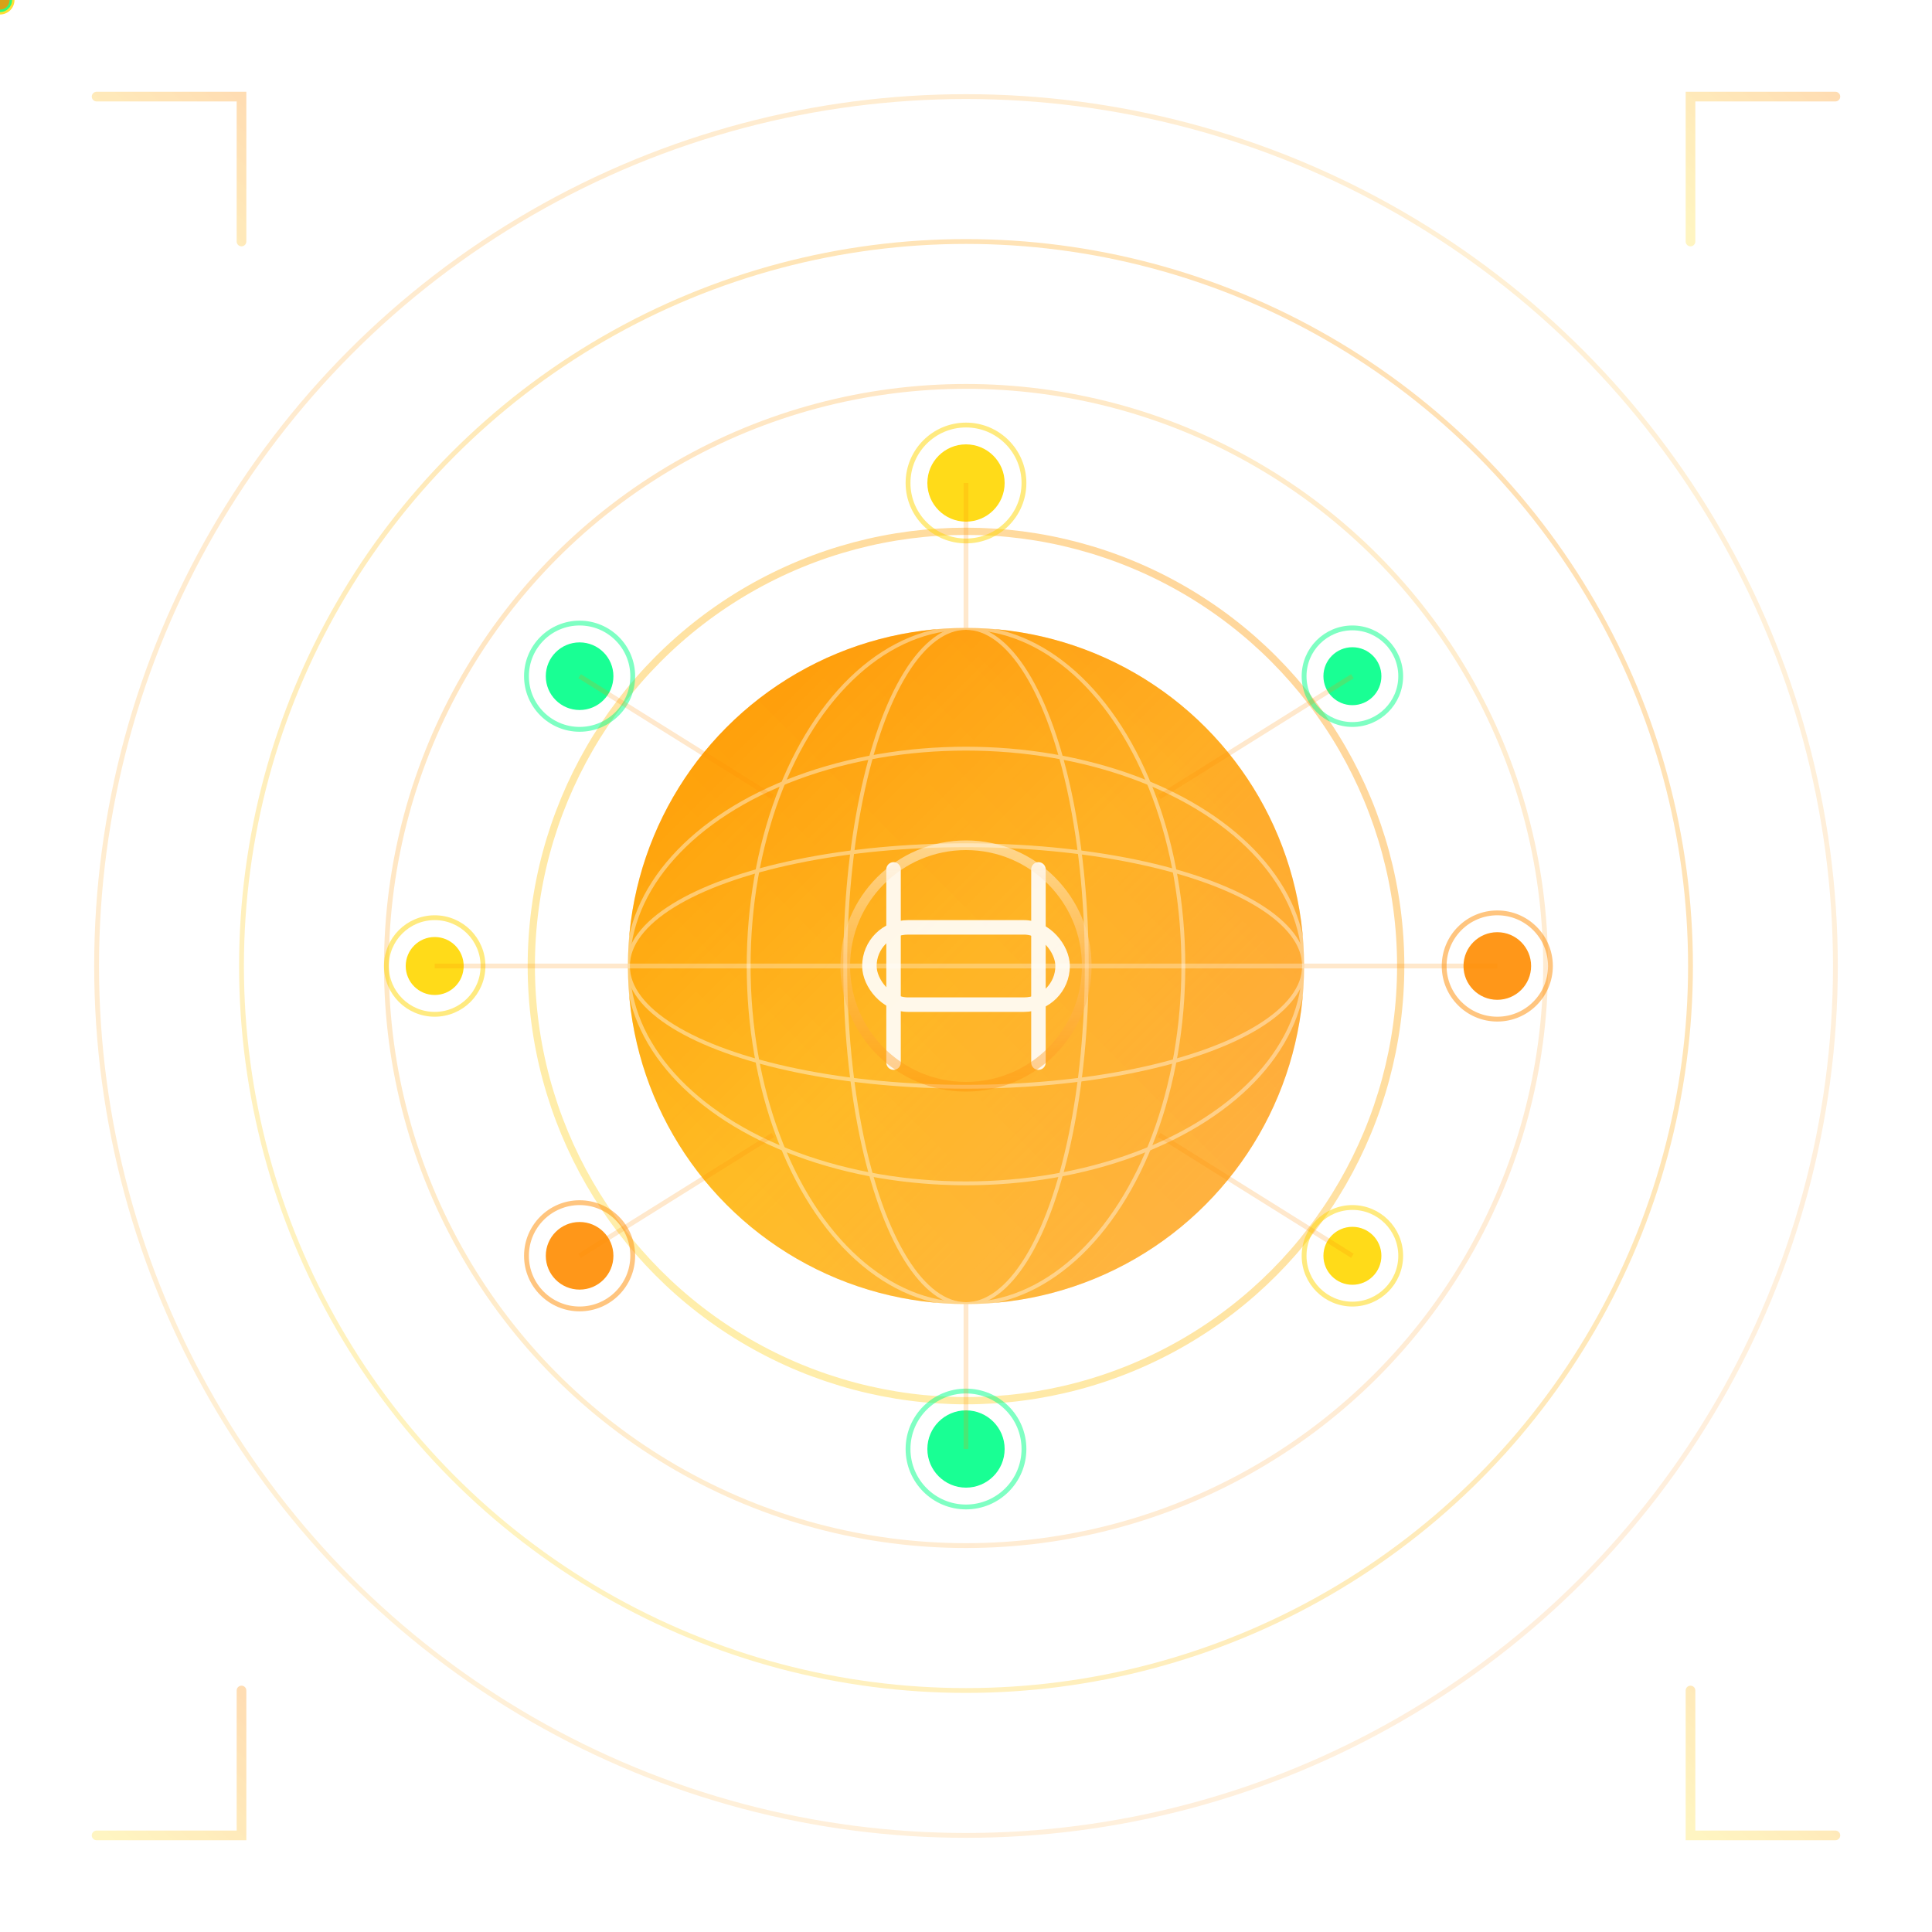 <svg width="400" height="400" viewBox="0 0 400 400" fill="none" xmlns="http://www.w3.org/2000/svg">
  <defs>
    <linearGradient id="aboutGrad1" x1="0%" y1="0%" x2="100%" y2="100%">
      <stop offset="0%" style="stop-color:#FF8C00;stop-opacity:1" />
      <stop offset="50%" style="stop-color:#FFA500;stop-opacity:0.8" />
      <stop offset="100%" style="stop-color:#FF7F00;stop-opacity:0.6" />
    </linearGradient>
    <linearGradient id="aboutGrad2" x1="0%" y1="100%" x2="100%" y2="0%">
      <stop offset="0%" style="stop-color:#FFD700;stop-opacity:0.8" />
      <stop offset="100%" style="stop-color:#FF8C00;stop-opacity:1" />
    </linearGradient>
    <linearGradient id="aboutGrad3" x1="50%" y1="0%" x2="50%" y2="100%">
      <stop offset="0%" style="stop-color:#ffffff;stop-opacity:0.9" />
      <stop offset="100%" style="stop-color:#FF8C00;stop-opacity:0.7" />
    </linearGradient>
    <filter id="aboutGlow">
      <feGaussianBlur stdDeviation="6" result="coloredBlur"/>
      <feMerge>
        <feMergeNode in="coloredBlur"/>
        <feMergeNode in="SourceGraphic"/>
      </feMerge>
    </filter>
    <filter id="softGlow">
      <feGaussianBlur stdDeviation="3" result="coloredBlur"/>
      <feMerge>
        <feMergeNode in="coloredBlur"/>
        <feMergeNode in="SourceGraphic"/>
      </feMerge>
    </filter>
  </defs>

  <!-- Background orbital rings -->
  <circle cx="200" cy="200" r="180" fill="none" stroke="url(#aboutGrad1)" stroke-width="1" opacity="0.2"/>
  <circle cx="200" cy="200" r="150" fill="none" stroke="url(#aboutGrad2)" stroke-width="1" opacity="0.3"/>
  <circle cx="200" cy="200" r="120" fill="none" stroke="url(#aboutGrad1)" stroke-width="1" opacity="0.25"/>
  <circle cx="200" cy="200" r="90" fill="none" stroke="url(#aboutGrad2)" stroke-width="1.5" opacity="0.4"/>

  <!-- Central sphere/globe representing global trading -->
  <circle cx="200" cy="200" r="70" fill="url(#aboutGrad1)" filter="url(#aboutGlow)"/>
  <circle cx="200" cy="200" r="70" fill="url(#aboutGrad2)" opacity="0.3"/>

  <!-- Grid pattern on sphere -->
  <g opacity="0.4" stroke="#ffffff" stroke-width="0.8" fill="none">
    <ellipse cx="200" cy="200" rx="70" ry="25"/>
    <ellipse cx="200" cy="200" rx="70" ry="45"/>
    <ellipse cx="200" cy="200" rx="25" ry="70"/>
    <ellipse cx="200" cy="200" rx="45" ry="70"/>
  </g>

  <!-- Latitude lines -->
  <line x1="130" y1="200" x2="270" y2="200" stroke="#ffffff" stroke-width="1" opacity="0.3"/>

  <!-- Network connection nodes orbiting -->
  <g filter="url(#softGlow)">
    <!-- Node 1 - Top -->
    <circle cx="200" cy="100" r="8" fill="#FFD700" opacity="0.9">
      <animate attributeName="cy" values="100;95;100" dur="3s" repeatCount="indefinite"/>
    </circle>
    <circle cx="200" cy="100" r="12" fill="none" stroke="#FFD700" stroke-width="1" opacity="0.5"/>

    <!-- Node 2 - Top Right -->
    <circle cx="280" cy="140" r="6" fill="#00ff88" opacity="0.9">
      <animate attributeName="cx" values="280;285;280" dur="2.5s" repeatCount="indefinite"/>
    </circle>
    <circle cx="280" cy="140" r="10" fill="none" stroke="#00ff88" stroke-width="1" opacity="0.5"/>

    <!-- Node 3 - Right -->
    <circle cx="310" cy="200" r="7" fill="#FF8C00" opacity="0.9">
      <animate attributeName="cx" values="310;315;310" dur="3.5s" repeatCount="indefinite"/>
    </circle>
    <circle cx="310" cy="200" r="11" fill="none" stroke="#FF8C00" stroke-width="1" opacity="0.5"/>

    <!-- Node 4 - Bottom Right -->
    <circle cx="280" cy="260" r="6" fill="#FFD700" opacity="0.9">
      <animate attributeName="cy" values="260;265;260" dur="2.8s" repeatCount="indefinite"/>
    </circle>
    <circle cx="280" cy="260" r="10" fill="none" stroke="#FFD700" stroke-width="1" opacity="0.5"/>

    <!-- Node 5 - Bottom -->
    <circle cx="200" cy="300" r="8" fill="#00ff88" opacity="0.9">
      <animate attributeName="cy" values="300;305;300" dur="3.2s" repeatCount="indefinite"/>
    </circle>
    <circle cx="200" cy="300" r="12" fill="none" stroke="#00ff88" stroke-width="1" opacity="0.5"/>

    <!-- Node 6 - Bottom Left -->
    <circle cx="120" cy="260" r="7" fill="#FF8C00" opacity="0.9">
      <animate attributeName="cx" values="120;115;120" dur="2.7s" repeatCount="indefinite"/>
    </circle>
    <circle cx="120" cy="260" r="11" fill="none" stroke="#FF8C00" stroke-width="1" opacity="0.5"/>

    <!-- Node 7 - Left -->
    <circle cx="90" cy="200" r="6" fill="#FFD700" opacity="0.9">
      <animate attributeName="cx" values="90;85;90" dur="3.3s" repeatCount="indefinite"/>
    </circle>
    <circle cx="90" cy="200" r="10" fill="none" stroke="#FFD700" stroke-width="1" opacity="0.5"/>

    <!-- Node 8 - Top Left -->
    <circle cx="120" cy="140" r="7" fill="#00ff88" opacity="0.9">
      <animate attributeName="cy" values="140;135;140" dur="2.9s" repeatCount="indefinite"/>
    </circle>
    <circle cx="120" cy="140" r="11" fill="none" stroke="#00ff88" stroke-width="1" opacity="0.5"/>
  </g>

  <!-- Connection lines from nodes to center -->
  <g opacity="0.2" stroke="#FF8C00" stroke-width="1">
    <line x1="200" y1="100" x2="200" y2="130">
      <animate attributeName="opacity" values="0.2;0.6;0.2" dur="3s" repeatCount="indefinite"/>
    </line>
    <line x1="280" y1="140" x2="240" y2="165">
      <animate attributeName="opacity" values="0.2;0.6;0.2" dur="2.5s" repeatCount="indefinite"/>
    </line>
    <line x1="310" y1="200" x2="270" y2="200">
      <animate attributeName="opacity" values="0.2;0.6;0.2" dur="3.5s" repeatCount="indefinite"/>
    </line>
    <line x1="280" y1="260" x2="240" y2="235">
      <animate attributeName="opacity" values="0.2;0.6;0.2" dur="2.8s" repeatCount="indefinite"/>
    </line>
    <line x1="200" y1="300" x2="200" y2="270">
      <animate attributeName="opacity" values="0.2;0.6;0.2" dur="3.2s" repeatCount="indefinite"/>
    </line>
    <line x1="120" y1="260" x2="160" y2="235">
      <animate attributeName="opacity" values="0.2;0.6;0.2" dur="2.7s" repeatCount="indefinite"/>
    </line>
    <line x1="90" y1="200" x2="130" y2="200">
      <animate attributeName="opacity" values="0.2;0.6;0.2" dur="3.3s" repeatCount="indefinite"/>
    </line>
    <line x1="120" y1="140" x2="160" y2="165">
      <animate attributeName="opacity" values="0.2;0.6;0.2" dur="2.9s" repeatCount="indefinite"/>
    </line>
  </g>

  <!-- Data flow particles along orbits -->
  <g>
    <circle r="3" fill="#FFD700" opacity="0.8">
      <animateMotion dur="8s" repeatCount="indefinite"
        path="M 200,20 A 180,180 0 1,1 200,380 A 180,180 0 1,1 200,20"/>
    </circle>
    <circle r="2.5" fill="#00ff88" opacity="0.8">
      <animateMotion dur="6s" repeatCount="indefinite"
        path="M 200,50 A 150,150 0 1,0 200,350 A 150,150 0 1,0 200,50"/>
    </circle>
    <circle r="2" fill="#FF8C00" opacity="0.8">
      <animateMotion dur="10s" repeatCount="indefinite"
        path="M 200,80 A 120,120 0 1,1 200,320 A 120,120 0 1,1 200,80"/>
    </circle>
  </g>

  <!-- Central icon/symbol -->
  <g transform="translate(200, 200)" opacity="0.9">
    <!-- Simplified currency/trading symbol -->
    <path d="M -15 -20 L -15 20 M 15 -20 L 15 20" stroke="#ffffff" stroke-width="3" stroke-linecap="round"/>
    <rect x="-20" y="-8" width="40" height="16" rx="8" fill="none" stroke="#ffffff" stroke-width="3"/>
    <circle cx="0" cy="0" r="25" fill="none" stroke="url(#aboutGrad3)" stroke-width="2" opacity="0.6"/>
  </g>

  <!-- Decorative corner accents -->
  <g opacity="0.3">
    <path d="M 20 20 L 50 20 L 50 50" stroke="url(#aboutGrad2)" stroke-width="2" fill="none" stroke-linecap="round"/>
    <path d="M 380 20 L 350 20 L 350 50" stroke="url(#aboutGrad2)" stroke-width="2" fill="none" stroke-linecap="round"/>
    <path d="M 20 380 L 50 380 L 50 350" stroke="url(#aboutGrad2)" stroke-width="2" fill="none" stroke-linecap="round"/>
    <path d="M 380 380 L 350 380 L 350 350" stroke="url(#aboutGrad2)" stroke-width="2" fill="none" stroke-linecap="round"/>
  </g>
</svg>
